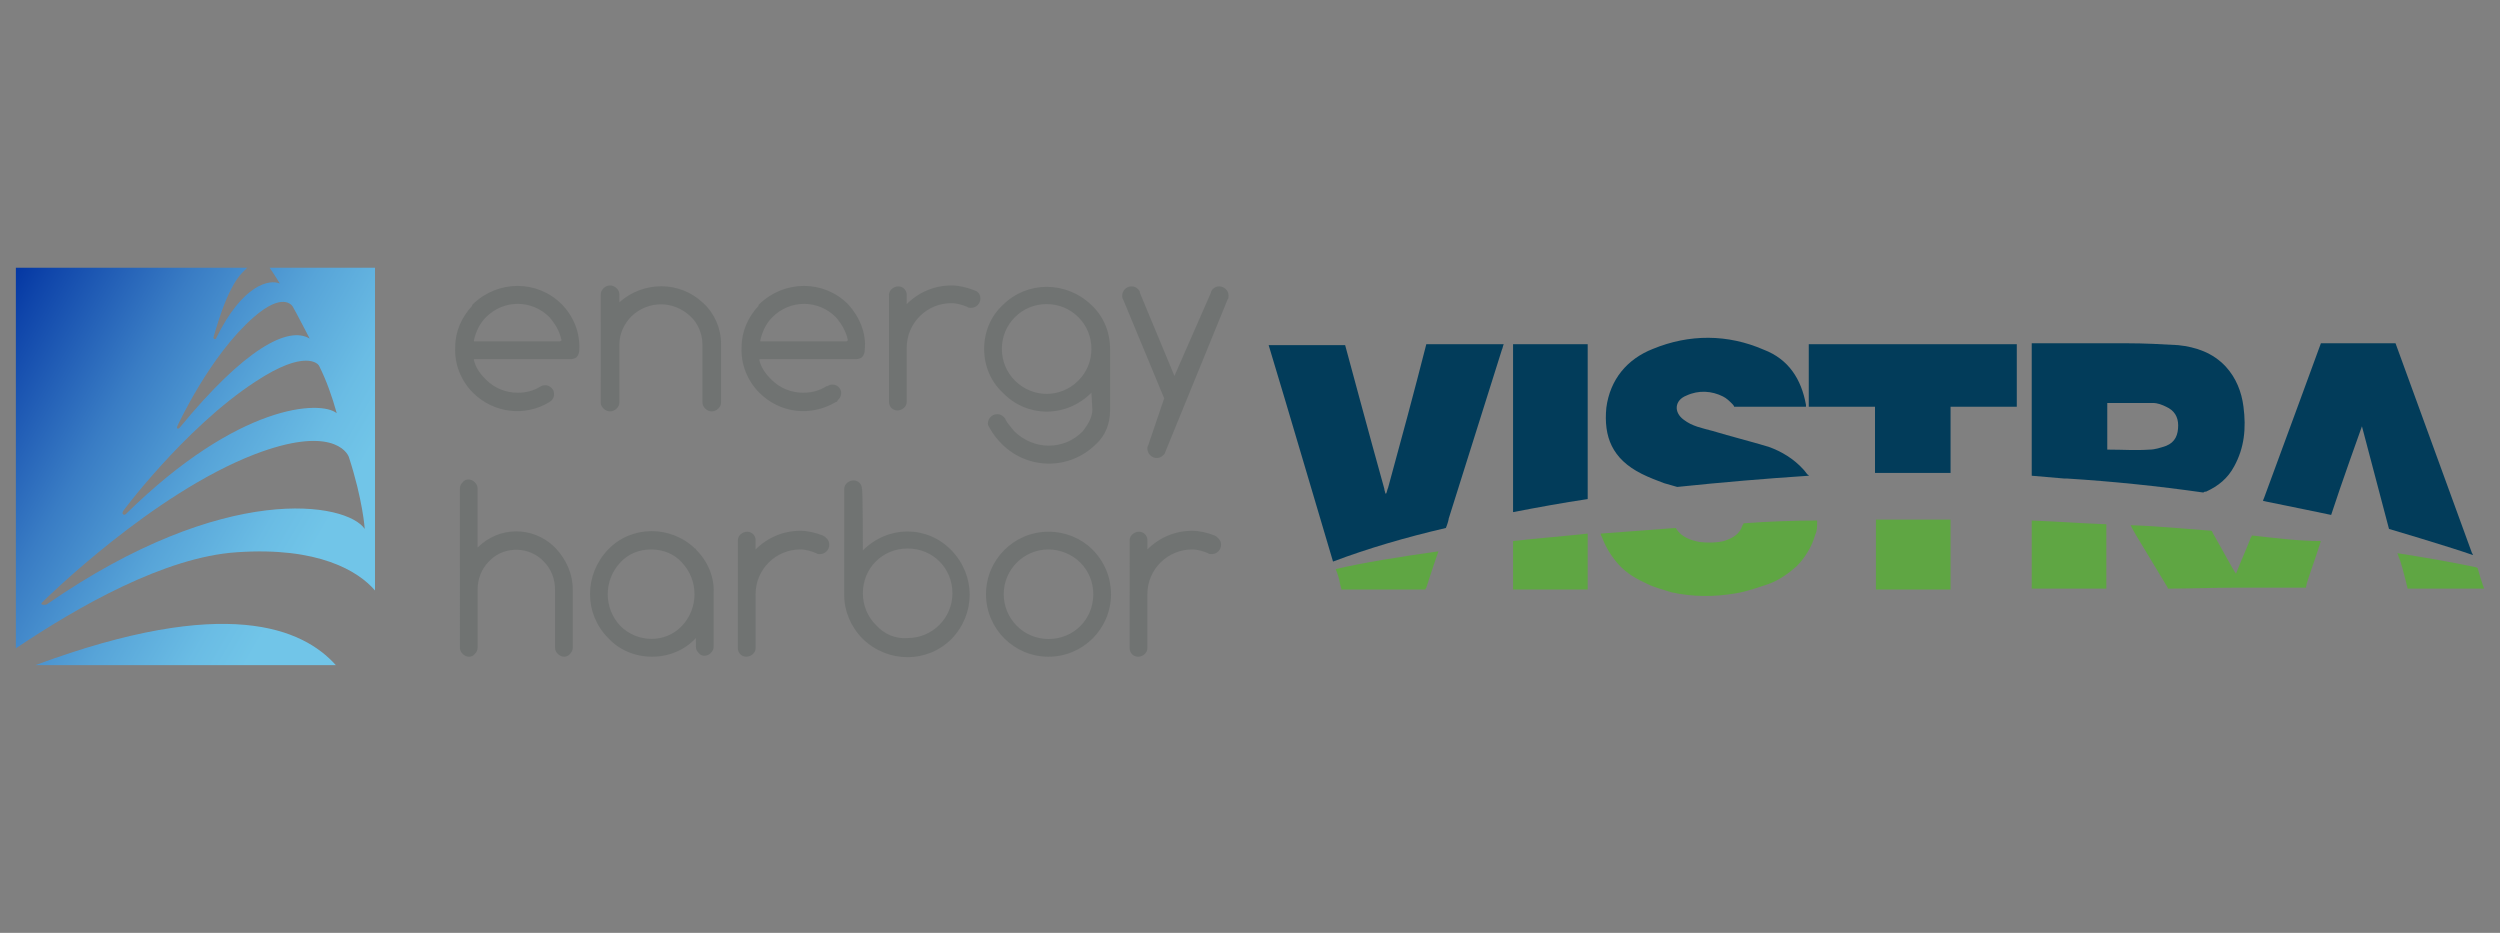 <?xml version="1.0" encoding="utf-8"?>
<!-- Generator: Adobe Illustrator 27.5.0, SVG Export Plug-In . SVG Version: 6.00 Build 0)  -->
<svg version="1.1" id="R1-4" xmlns="http://www.w3.org/2000/svg" xmlns:xlink="http://www.w3.org/1999/xlink" x="0px" y="0px"
	 viewBox="0 0 268 100" style="enable-background:new 0 0 268 100;" xml:space="preserve">
<rect x="0" y="0" width="268" height="100" fill="#808080" stroke="none"/>
<style type="text/css">
	.st0{fill:#707372;}
	.st1{fill:url(#SVGID_1_);}
	.st2{fill:#FFFFFF;}
	.st3{fill:#5FA643;}
	.st4{fill:#023C5A;}
</style>
<g>
	<path class="st0" d="M64.4,31.6c0-0.3,0.1-0.5,0.3-0.7c0.4-0.4,1-0.4,1.4,0c0.2,0.2,0.3,0.4,0.3,0.7v0.8c2.6-2.3,6.5-2.3,9,0.1
		c1.2,1.1,1.9,2.7,1.9,4.4v6.2c0,0.3-0.1,0.5-0.3,0.7c-0.4,0.4-1,0.4-1.4,0c-0.2-0.2-0.3-0.4-0.3-0.7v-6.2c0-1.1-0.5-2.3-1.3-3
		c-1.8-1.7-4.5-1.7-6.3,0c-0.8,0.8-1.3,1.9-1.3,3v6.2c0,0.3-0.1,0.5-0.3,0.7c-0.4,0.4-1,0.4-1.4,0c-0.2-0.2-0.3-0.4-0.3-0.6
		L64.4,31.6L64.4,31.6L64.4,31.6z M95.3,31.6c0-0.5,0.5-0.9,1-0.9c0.5,0,0.9,0.4,0.9,0.9v1c1.3-1.3,3-2,4.8-2c0.8,0,1.6,0.2,2.4,0.5
		c0.2,0.1,0.3,0.1,0.4,0.2c0.2,0.2,0.3,0.4,0.3,0.7c0,0.5-0.4,1-1,1c-0.2,0-0.3,0-0.4-0.1c-0.5-0.2-1.1-0.4-1.7-0.4
		c-1.3,0-2.5,0.5-3.4,1.4c-0.9,0.9-1.4,2.1-1.4,3.4v5.8c0,0.5-0.5,0.9-1,0.9c-0.5,0-0.9-0.4-0.9-0.9C95.3,43.1,95.3,31.6,95.3,31.6z
		 M117,42.1L117,42.1c-2.7,2.7-6.9,2.7-9.5,0c-1.3-1.2-2-2.9-2-4.7c0-1.8,0.7-3.5,2-4.7c2.6-2.6,6.8-2.6,9.5,0c1.3,1.2,2,2.9,2,4.7
		V44c0,1.4-0.5,2.7-1.5,3.6c-2.8,2.8-7.3,2.8-10.1,0l0,0c-0.5-0.5-0.9-1-1.3-1.7c-0.1-0.2-0.2-0.3-0.2-0.5c0-0.5,0.4-1,1-1
		c0.3,0,0.5,0.1,0.7,0.3c0.1,0.1,0.2,0.2,0.2,0.3c0.2,0.4,0.6,0.8,0.9,1.2c2.1,2.1,5.4,2.1,7.4,0l0,0c0.6-0.8,1-1.5,1-2.3L117,42.1
		L117,42.1z M112.2,32.6c-1.3,0-2.5,0.5-3.4,1.4c-0.9,0.9-1.4,2.1-1.4,3.4c0,1.3,0.5,2.5,1.4,3.4c1.9,1.9,4.9,1.9,6.8,0
		c0.9-0.9,1.4-2.1,1.4-3.4c0-1.3-0.5-2.5-1.4-3.4C114.7,33.1,113.5,32.6,112.2,32.6z M124.8,42.7l-4.4-10.6
		c-0.1-0.1-0.1-0.3-0.1-0.4c0-0.5,0.4-1,1-1c0.3,0,0.5,0.1,0.7,0.3c0.1,0.1,0.2,0.2,0.2,0.4l3.7,8.9l3.9-8.9c0-0.1,0.1-0.3,0.2-0.4
		c0.2-0.2,0.4-0.3,0.7-0.3c0.5,0,1,0.4,1,1c0,0.2,0,0.3-0.1,0.4l-6.7,16.4c0,0.1-0.1,0.2-0.2,0.3c-0.4,0.4-1,0.4-1.4,0
		c-0.3-0.3-0.4-0.8-0.2-1.1L124.8,42.7L124.8,42.7z M49.3,52.4c0-0.3,0.1-0.5,0.3-0.7c0.3-0.4,0.9-0.4,1.3,0c0,0,0,0,0,0
		c0.2,0.2,0.3,0.4,0.3,0.7v6.3c2.3-2.3,5.9-2.3,8.2-0.1l0.2,0.2c1.1,1.2,1.8,2.7,1.8,4.4v6.2c0,0.3-0.1,0.5-0.3,0.7
		c-0.3,0.4-0.9,0.4-1.3,0l0,0c-0.2-0.2-0.3-0.4-0.3-0.7v-6.2c0-1.1-0.4-2.2-1.2-3c-1.5-1.6-4.1-1.7-5.7-0.2l-0.2,0.2
		c-0.8,0.8-1.2,1.9-1.2,3v6.2c0,0.3-0.1,0.5-0.3,0.7c-0.3,0.4-0.9,0.4-1.3,0c0,0,0,0,0,0c-0.2-0.2-0.3-0.4-0.3-0.7L49.3,52.4
		L49.3,52.4z M74.6,68.4c-1.2,1.3-2.9,2-4.7,2c-1.8,0-3.5-0.7-4.7-2c-2.6-2.6-2.6-6.8,0-9.5c2.5-2.6,6.7-2.6,9.3-0.1
		c0,0,0.1,0,0.1,0.1c1.3,1.3,2,3,1.9,4.7v5.7c0,0.3-0.1,0.5-0.3,0.7c-0.4,0.4-1,0.4-1.3,0l0,0c-0.2-0.2-0.3-0.4-0.3-0.7L74.6,68.4
		L74.6,68.4z M69.8,58.9c-1.3,0-2.5,0.5-3.3,1.4c-1.8,1.9-1.8,4.9,0,6.8c1.8,1.8,4.8,1.9,6.6,0l0,0c1.8-1.9,1.8-4.9,0-6.8
		C72.3,59.4,71.1,58.9,69.8,58.9z M79.1,57.9c0-0.5,0.5-0.9,1-0.9c0.5,0,0.9,0.4,0.9,0.9v1c1.3-1.3,3-2,4.8-2c0.8,0,1.6,0.2,2.4,0.5
		c0.2,0.1,0.3,0.2,0.4,0.3c0.2,0.2,0.3,0.4,0.3,0.7c0,0.5-0.4,1-1,1c-0.2,0-0.3,0-0.4-0.1c-0.5-0.2-1.1-0.4-1.7-0.4
		c-2.6,0-4.8,2.1-4.8,4.8v5.8c0,0.5-0.5,0.9-1,0.9c-0.5,0-0.9-0.4-0.9-0.9C79.1,69.4,79.1,57.9,79.1,57.9z M92.5,59L92.5,59
		c2.7-2.7,6.9-2.7,9.5,0s2.6,6.8,0,9.5l0,0c-2.6,2.6-6.8,2.6-9.5,0c-1.3-1.3-2-3-2-4.7V52.4c0-0.5,0.5-0.9,1-0.9
		c0.5,0,0.9,0.4,0.9,0.9C92.5,52.4,92.5,59,92.5,59z M97.3,68.4c2.6,0,4.8-2.1,4.8-4.8s-2.1-4.8-4.8-4.8s-4.8,2.1-4.8,4.8
		c0,1.3,0.5,2.5,1.4,3.4C94.8,68,96,68.5,97.3,68.4z M119.1,63.7c0,3.7-3,6.7-6.7,6.7s-6.7-3-6.7-6.7s3-6.7,6.7-6.7
		c1.8,0,3.5,0.7,4.7,1.9C118.4,60.2,119.1,61.9,119.1,63.7z M112.4,58.9c-2.6,0-4.8,2.1-4.8,4.8c0,2.6,2.1,4.8,4.8,4.8
		s4.8-2.1,4.8-4.8c0-1.3-0.5-2.5-1.4-3.4C114.9,59.4,113.6,58.9,112.4,58.9z M121.1,57.9c0-0.5,0.5-0.9,1-0.9c0.5,0,0.9,0.4,0.9,0.9
		v1c1.3-1.3,3-2,4.8-2c0.8,0,1.6,0.2,2.4,0.5c0.2,0.1,0.3,0.2,0.4,0.3c0.2,0.2,0.3,0.4,0.3,0.7c0,0.5-0.4,1-1,1
		c-0.2,0-0.3,0-0.4-0.1c-0.5-0.2-1.1-0.4-1.7-0.4c-2.6,0-4.8,2.1-4.8,4.8v5.8c0,0.5-0.5,0.9-1,0.9c-0.5,0-0.9-0.4-0.9-0.9
		L121.1,57.9L121.1,57.9z M90.9,32.6c-2.6-2.6-6.8-2.6-9.5,0c0,0-0.1,0.1-0.1,0.2c-1.1,1.2-1.8,2.7-1.8,4.4
		c-0.1,1.8,0.6,3.6,1.9,4.9c2.2,2.2,5.5,2.6,8.2,1l0,0c0.1,0,0.2-0.1,0.2-0.2c0.4-0.3,0.5-0.9,0.2-1.3s-0.9-0.5-1.3-0.2
		c0,0-0.1,0-0.1,0l0,0c-0.8,0.5-1.6,0.7-2.5,0.7c-1.3,0-2.5-0.5-3.4-1.4c-0.7-0.7-1.1-1.3-1.3-2.1c0-0.1,0-0.1,0.1-0.1h10.3
		c0.2,0,0.5-0.1,0.6-0.2c0.2-0.2,0.3-0.5,0.3-0.8C92.9,35.7,92.1,33.9,90.9,32.6L90.9,32.6z M90.7,36.6h-9.1c-0.1,0-0.1,0-0.1-0.1v0
		c0.2-0.9,0.6-1.8,1.3-2.5c1.9-1.9,4.9-1.9,6.8,0c0.6,0.7,1.1,1.5,1.3,2.5C90.8,36.5,90.8,36.6,90.7,36.6
		C90.7,36.6,90.7,36.6,90.7,36.6z M60.2,32.6c-2.6-2.6-6.8-2.6-9.5,0c0,0-0.1,0.1-0.1,0.2c-1.1,1.2-1.8,2.7-1.8,4.4
		c-0.1,1.8,0.6,3.6,1.9,4.9c2.2,2.2,5.6,2.6,8.2,1l0,0c0.5-0.3,0.6-0.8,0.4-1.3c-0.2-0.3-0.5-0.5-0.8-0.5c-0.2,0-0.3,0-0.5,0.1l0,0
		c-0.8,0.5-1.6,0.7-2.5,0.7c-1.3,0-2.5-0.5-3.4-1.4c-0.7-0.7-1.1-1.3-1.3-2.1c0-0.1,0-0.1,0.1-0.1h10.3c0.2,0,0.5-0.1,0.6-0.2
		c0.2-0.2,0.3-0.5,0.3-0.8C62.2,35.7,61.5,33.9,60.2,32.6z M60,36.6h-9.1c-0.1,0-0.1,0-0.1-0.1v0c0.2-0.9,0.6-1.8,1.3-2.5
		c1.9-1.9,4.9-1.9,6.8,0c0.6,0.7,1.1,1.5,1.3,2.5C60.1,36.5,60.1,36.6,60,36.6L60,36.6L60,36.6z"/>
	
		<linearGradient id="SVGID_1_" gradientUnits="userSpaceOnUse" x1="-6.25" y1="-359.929" x2="46.403" y2="-390.328" gradientTransform="matrix(1 0 0 -1 -1.34 -327.01)">
		<stop  offset="0" style="stop-color:#0032A0"/>
		<stop  offset="8.000000e-02" style="stop-color:#0032A0"/>
		<stop  offset="0.15" style="stop-color:#0F45AA"/>
		<stop  offset="0.37" style="stop-color:#397CC4"/>
		<stop  offset="0.56" style="stop-color:#57A4D8"/>
		<stop  offset="0.71" style="stop-color:#6ABCE4"/>
		<stop  offset="0.8" style="stop-color:#71C5E8"/>
		<stop  offset="0.8" style="stop-color:#71C5E8"/>
		<stop  offset="1" style="stop-color:#71C5E8"/>
	</linearGradient>
	<path class="st1" d="M25.4,59.2c8.7-0.6,13,2,14.8,4.1V28.7H28.9c0.5,0.7,1.1,1.7,1.1,1.7c-1.1-0.5-4,0.1-6.8,5.8
		c-0.1,0.3-0.4,0.1-0.3-0.1c0.1-0.2,1.3-5.1,3.1-6.9c0.2-0.2,0.3-0.3,0.5-0.5H1.7v40.8C8.4,65,17.7,59.7,25.4,59.2z M19,45.7
		c0.1-0.2,3.5-7.6,8.2-11.7c3.1-2.7,4.1-1.3,4.2-1.1c0.3,0.5,1.8,3.4,1.8,3.4c-2.3-1.4-7,1.1-13.9,9.5C19.1,46.1,18.9,45.9,19,45.7
		L19,45.7z M27.4,40.9c5.3-3.5,6.7-1.9,6.8-1.7c0.8,1.6,1.4,3.3,1.9,5.1c-1.7-1.4-10.5-1.1-22.6,10.8c-0.2,0.2-0.5,0-0.3-0.3
		C12.7,55.4,19.7,45.9,27.4,40.9L27.4,40.9L27.4,40.9z M4.6,64.5C5,64.1,16.4,52.9,27.3,48.7c8.1-3.1,9.9-0.3,10.1,0.3
		c1.5,4.6,1.7,7.7,1.7,7.7c-1.9-2.8-14.9-5.2-34.1,8.1C4.6,64.9,4.2,64.8,4.6,64.5z M36,71.3H3.8C24.3,63.7,32.5,67.4,36,71.3
		C36,71.3,36,71.3,36,71.3z"/>
</g>
<g>
	<path class="st2" d="M228.7,56.8C228.7,56.8,228.7,56.8,228.7,56.8C228.7,56.8,228.7,56.8,228.7,56.8z"/>
	<path class="st3" d="M265.6,60.9l-0.2-0.1c-2.4-0.5-5.2-1-8.4-1.5c0.1,0.3,0.2,0.6,0.3,0.8c0.3,0.9,0.8,3,0.8,3c2.5,0,8.2,0,8.2,0
		C266.1,62.6,265.8,61.6,265.6,60.9z"/>
	<path class="st4" d="M249.9,55.2c1-3.1,3.3-9.5,3.3-9.5l2.9,11c0,0,6.1,1.8,9,2.8l0,0c0-0.1-0.1-0.2-0.1-0.2
		c-2.7-7.4-8.2-22.5-8.2-22.5c-2.4,0-5.6,0-8,0c0,0-4.1,11.2-6.1,16.6c0,0-0.1,0.2-0.1,0.3C245.1,54.2,249.9,55.2,249.9,55.2
		L249.9,55.2z"/>
	<path class="st3" d="M241.4,57.4c0,0.1-0.1,0.2-0.1,0.2c-0.5,1.3-1.1,2.6-1.6,3.9c-0.2-0.2-1.7-3-2.4-4.2c0,0-0.1-0.2-0.2-0.4
		c-2.8-0.2-5.7-0.5-8.7-0.6c0.1,0.2,0.2,0.4,0.2,0.4c0,0,0,0,0,0c0.1,0.2,0.3,0.5,0.4,0.7c1.1,1.8,2.1,3.5,3.2,5.3
		c0.2,0.3,0.2,0.4,0.2,0.4c2.2,0,4.9-0.1,7-0.1c2.4,0,5.4,0,7.8,0c0,0,0-0.1,0.1-0.5c0.2-0.7,0.9-2.6,1.5-4.5
		C246.5,58,244,57.7,241.4,57.4z"/>
	<path class="st3" d="M225.8,56.2c-2.7-0.1-5.3-0.3-8-0.4c0,2.1,0,4.7,0,6.8c0,0.4,0,0.5,0,0.5c1.2,0,2.8,0,4,0c1.2,0,2.8,0,4,0
		c0,0,0,0,0-0.4C225.8,60.8,225.8,58.3,225.8,56.2z"/>
	<path class="st4" d="M221.3,51.3c0,0,0.1,0,0.1,0c0.1,0,0.1,0,0.2,0c4.8,0.3,9.7,0.8,14.6,1.5c0.1-0.1,0.2-0.1,0.3-0.1
		c1.3-0.6,2.3-1.4,3-2.7c1.1-2,1.3-4.1,1-6.4c-0.2-1.6-0.8-3.1-1.9-4.3c-1.4-1.5-3.2-2.1-5.1-2.3c-1.8-0.1-3.6-0.2-5.5-0.2
		c-3.4,0-6.8,0-10.2,0c0,4.1,0,12.5,0,14.2C218.9,51.1,220.1,51.2,221.3,51.3L221.3,51.3z M225.9,43.2
		C225.9,43.2,225.9,43.2,225.9,43.2c1.7,0,3.3,0,4.9,0c0.5,0,1,0.2,1.4,0.4c0.9,0.4,1.3,1.1,1.3,2c0,1-0.3,1.8-1.3,2.2
		c-0.6,0.2-1.2,0.4-1.8,0.4c-1.4,0.1-2.9,0-4.3,0c-0.1,0-0.1,0-0.2,0V43.2L225.9,43.2z"/>
	<path class="st4" d="M193.9,43.6h7.1v7.1c1.3,0,2.5,0,3.7,0c1.4,0,2.9,0,4.4,0v-7.1c0.2,0,0.3,0,0.5,0c2,0,4.6,0,6.6,0
		c0,0,0-6.5,0-6.7c-0.1,0-15,0-22.3,0c0,1.8,0,3.7,0,5.5C193.9,42.8,193.9,43.2,193.9,43.6L193.9,43.6z"/>
	<path class="st3" d="M209.1,55.7c-0.1,0-0.3,0-0.4,0c0,0,0,0-0.1,0c-2.3,0-4.7,0-7,0c0,0,0,0,0,0c-0.2,0-0.3,0-0.5,0
		c0,2.2,0,5.1,0,7c0,0.4,0,0.5,0,0.5c1.2,0,2.8,0,4,0c1.2,0,2.8,0,4,0c0,0,0-0.1,0-0.4C209.1,60.7,209.1,57.8,209.1,55.7z"/>
	<path class="st3" d="M186.9,56.1c0,0.1-0.1,0.2-0.1,0.2c-0.3,1-1.1,1.4-2,1.7c-0.9,0.2-1.7,0.2-2.6,0.1c-1-0.2-1.9-0.5-2.5-1.4
		c0,0,0-0.1-0.1-0.1c-2.7,0.2-5.4,0.4-8,0.6c0,0.1,0,0.2,0.1,0.3c0.4,1.1,1,2.1,1.8,3c0.9,1,2,1.6,3.1,2.1c0.8,0.4,1.7,0.6,2.6,0.9
		c2.3,0.5,4.6,0.5,6.9,0.1c1.2-0.2,2.3-0.6,3.5-1c1.1-0.4,2.1-1.1,3-1.9c0.4-0.4,0.8-0.9,1.1-1.4c0.4-0.6,0.7-1.3,0.9-2
		c0.2-0.4,0.2-0.9,0.2-1.4c0,0,0,0,0-0.1C192.2,55.8,189.6,55.9,186.9,56.1z"/>
	<path class="st4" d="M176,50.8c0.8,0.4,1.6,0.7,2.4,1c0.4,0.1,1,0.3,1.4,0.4c0,0,0,0,0,0c4.8-0.5,9.5-0.9,14.1-1.2
		c0-0.1-0.1-0.1-0.1-0.1c-0.2-0.2-0.3-0.4-0.5-0.6c-1-1.1-2.3-1.9-3.7-2.4c-2-0.6-4-1.1-6-1.7c-1.1-0.3-2.2-0.5-3.1-1.2
		c-1.1-0.8-1-2.1,0.3-2.6c1.3-0.6,2.7-0.5,3.9,0.1c0.4,0.2,0.7,0.5,1,0.8c0.2,0.2,0.2,0.3,0.2,0.3c1.4,0,6.6,0,7.7,0
		c0-0.1,0-0.2,0-0.2c-0.5-2.8-1.9-4.9-4.5-5.9c-3.9-1.7-8-1.7-11.9-0.1c-2.8,1.1-4.6,3.3-5,6.3C171.9,46.8,172.8,49.2,176,50.8z"/>
	<path class="st4" d="M170.2,53.5V36.9h-8v18C164.8,54.4,167.5,53.9,170.2,53.5z"/>
	<path class="st3" d="M170.2,57.2c-2.7,0.3-5.4,0.5-8,0.8c0,1.4,0,3.3,0,4.7c0,0.4,0,0.5,0,0.5c1.2,0,6.8,0,8,0c0,0,0,0,0-0.3
		C170.2,61.2,170.2,59,170.2,57.2L170.2,57.2z"/>
	<path class="st4" d="M142.9,60.2c3.7-1.4,7.8-2.6,12.1-3.6c0.2-0.5,0.3-0.9,0.3-1c1.9-6,3.8-12.1,5.7-18.1c0.1-0.2,0.1-0.4,0.2-0.6
		h-0.5c-2.6,0-5.2,0-7.8,0c-1.3,5.1-2.7,10.3-4.1,15.4c-0.1,0.2-0.1,0.4-0.2,0.6c0,0-0.1,0-0.1,0c0-0.2-0.1-0.3-0.1-0.5
		c-1.4-5-4.2-15.4-4.2-15.4c-2.5,0-8.2,0-8.2,0C138.3,44.6,140.6,52.5,142.9,60.2L142.9,60.2L142.9,60.2z"/>
	<path class="st3" d="M143.2,61c0,0.1,0.1,0.3,0.1,0.3c0.2,0.5,0.3,1,0.4,1.5c0.1,0.3,0.1,0.4,0.1,0.4c1.4,0,7.7,0,9,0
		c0,0,0-0.1,0.1-0.2c0.1-0.3,0.7-2.2,1.3-3.9C150,59.7,146.2,60.3,143.2,61L143.2,61z"/>
</g>
</svg>
